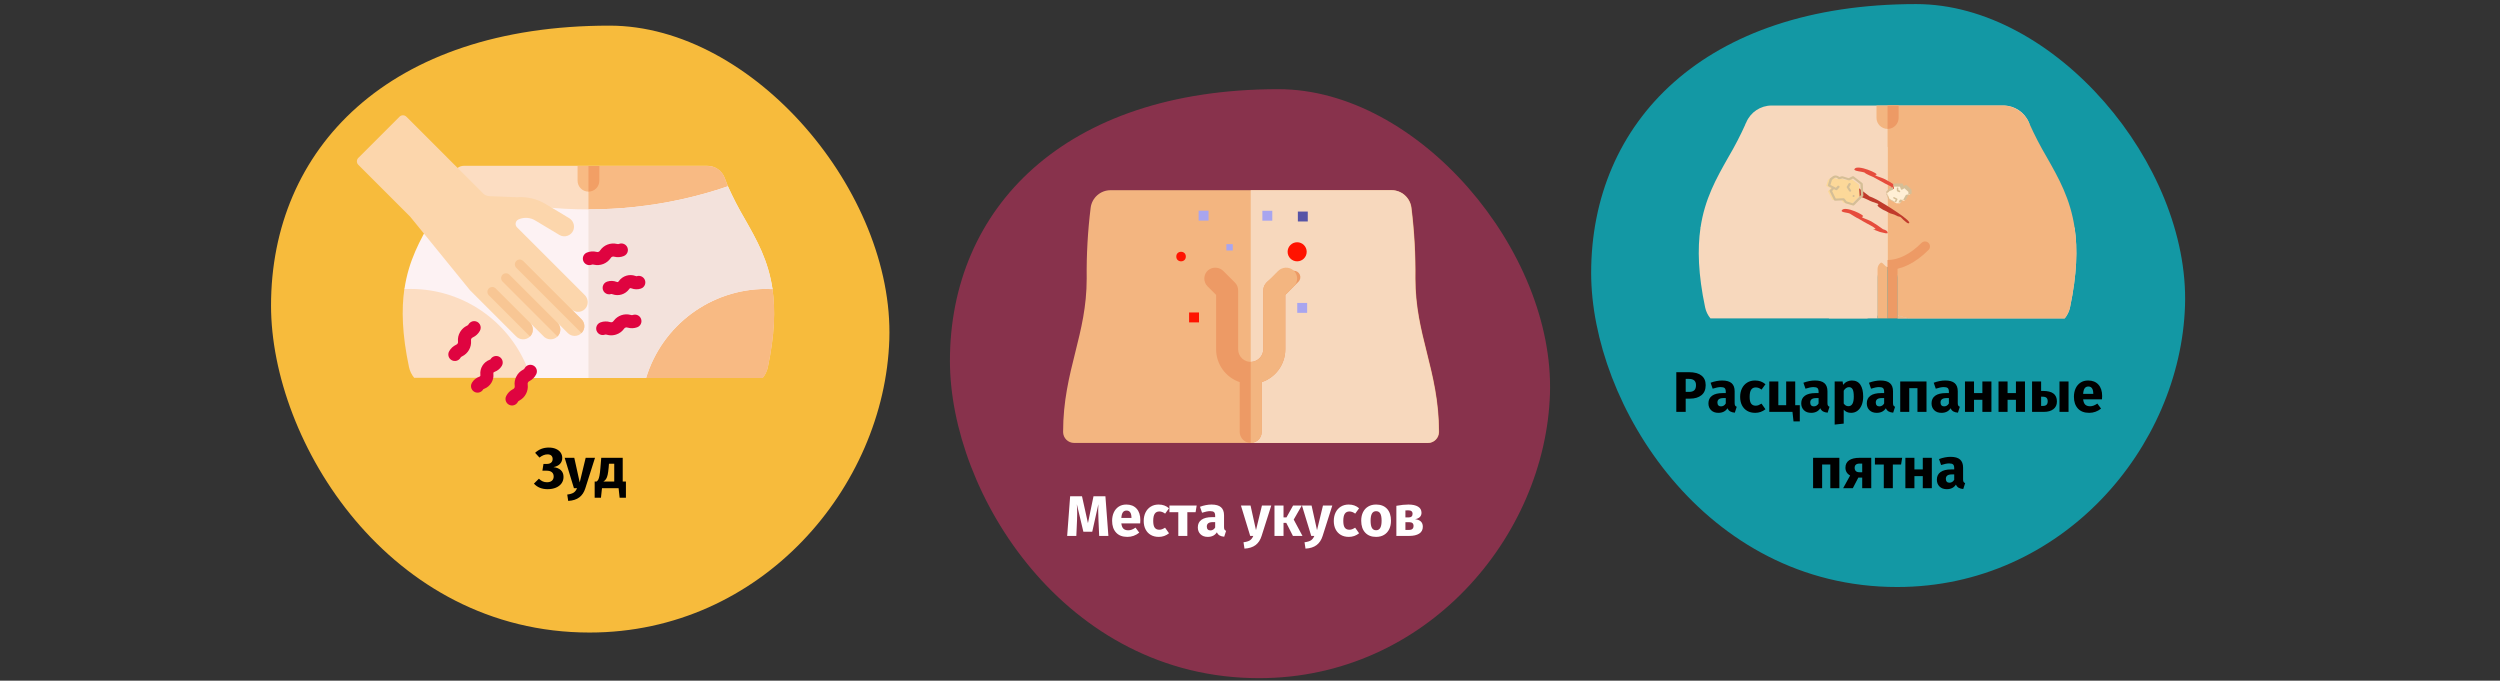 <?xml version="1.0" encoding="UTF-8"?>
<svg xmlns="http://www.w3.org/2000/svg" xmlns:xlink="http://www.w3.org/1999/xlink" width="786px" height="214px" viewBox="0 0 786 214" version="1.1">
  <rect x="0" y="0" width="786" height="214" fill="#333333" stroke="none"/>
  <title>filzlausbefall-symptome-ru</title>
  <g id="Page-1" stroke="none" stroke-width="1" fill="none" fill-rule="evenodd">
    <g id="vorlage" transform="translate(-123, -24846)">
      <g id="filzlausbefall-symptome-ru" transform="translate(123, 24846.686)">
        <rect id="Rectangle" x="0" y="0" width="786" height="212.526"></rect>
        <path d="M395.844,212.526 C448.354,212.526 485.835,168.111 487.306,123.167 C488.776,78.224 445.915,27.351 401.904,27.351 C334.418,27.351 298.658,65.013 298.658,112.764 C298.658,154.299 334.698,212.526 395.844,212.526 Z" id="Oval-Copy-4" fill="#88324C" fill-rule="nonzero"></path>
        <g id="Места-укусов" transform="translate(335.518, 155.332)" fill="#FFFFFF" fill-rule="nonzero">
          <path d="M12.96,12.474 L10.062,12.474 L9.846,7.596 C9.786,6.432 9.756,5.394 9.756,4.482 C9.756,3.786 9.774,3.126 9.81,2.502 L7.884,11.16 L5.094,11.16 L3.042,2.502 C3.114,3.546 3.15,4.53 3.15,5.454 C3.15,6.15 3.132,6.876 3.096,7.632 L2.88,12.474 L0,12.474 L0.936,0 L4.662,0 L6.534,8.46 L8.28,0 L12.024,0 L12.96,12.474 Z" id="Path"></path>
          <path d="M23.004,7.506 C23.004,7.902 22.986,8.244 22.95,8.532 L17.028,8.532 C17.124,9.336 17.352,9.9 17.712,10.224 C18.072,10.548 18.57,10.71 19.206,10.71 C19.59,10.71 19.962,10.641 20.322,10.503 C20.682,10.365 21.072,10.152 21.492,9.864 L22.662,11.448 C21.546,12.336 20.304,12.78 18.936,12.78 C17.388,12.78 16.2,12.324 15.372,11.412 C14.544,10.5 14.13,9.276 14.13,7.74 C14.13,6.768 14.304,5.895 14.652,5.121 C15,4.347 15.51,3.735 16.182,3.285 C16.854,2.835 17.658,2.61 18.594,2.61 C19.974,2.61 21.054,3.042 21.834,3.906 C22.614,4.77 23.004,5.97 23.004,7.506 Z M20.214,6.696 C20.19,5.232 19.674,4.5 18.666,4.5 C18.174,4.5 17.793,4.68 17.523,5.04 C17.253,5.4 17.088,5.994 17.028,6.822 L20.214,6.822 L20.214,6.696 Z" id="Shape"></path>
          <path d="M28.746,2.61 C29.406,2.61 30,2.706 30.528,2.898 C31.056,3.09 31.554,3.384 32.022,3.78 L30.798,5.472 C30.198,5.016 29.592,4.788 28.98,4.788 C28.344,4.788 27.864,5.022 27.54,5.49 C27.216,5.958 27.054,6.714 27.054,7.758 C27.054,8.766 27.216,9.48 27.54,9.9 C27.864,10.32 28.332,10.53 28.944,10.53 C29.268,10.53 29.562,10.479 29.826,10.377 C30.09,10.275 30.408,10.11 30.78,9.882 L32.022,11.646 C31.074,12.402 30,12.78 28.8,12.78 C27.828,12.78 26.988,12.573 26.28,12.159 C25.572,11.745 25.026,11.163 24.642,10.413 C24.258,9.663 24.066,8.784 24.066,7.776 C24.066,6.768 24.258,5.874 24.642,5.094 C25.026,4.314 25.572,3.705 26.28,3.267 C26.988,2.829 27.81,2.61 28.746,2.61 Z" id="Path"></path>
          <polygon id="Path" points="40.716 2.916 40.374 5.022 37.782 5.022 37.782 12.474 34.938 12.474 34.938 5.022 32.148 5.022 32.148 2.916"></polygon>
          <path d="M49.32,9.702 C49.32,10.062 49.371,10.326 49.473,10.494 C49.575,10.662 49.74,10.788 49.968,10.872 L49.374,12.726 C48.786,12.678 48.306,12.549 47.934,12.339 C47.562,12.129 47.274,11.796 47.07,11.34 C46.446,12.3 45.486,12.78 44.19,12.78 C43.242,12.78 42.486,12.504 41.922,11.952 C41.358,11.4 41.076,10.68 41.076,9.792 C41.076,8.748 41.46,7.95 42.228,7.398 C42.996,6.846 44.106,6.57 45.558,6.57 L46.53,6.57 L46.53,6.156 C46.53,5.592 46.41,5.205 46.17,4.995 C45.93,4.785 45.51,4.68 44.91,4.68 C44.598,4.68 44.22,4.725 43.776,4.815 C43.332,4.905 42.876,5.028 42.408,5.184 L41.76,3.312 C42.36,3.084 42.975,2.91 43.605,2.79 C44.235,2.67 44.82,2.61 45.36,2.61 C46.728,2.61 47.73,2.892 48.366,3.456 C49.002,4.02 49.32,4.866 49.32,5.994 L49.32,9.702 Z M45.018,10.746 C45.666,10.746 46.17,10.44 46.53,9.828 L46.53,8.136 L45.828,8.136 C45.18,8.136 44.697,8.25 44.379,8.478 C44.061,8.706 43.902,9.06 43.902,9.54 C43.902,9.924 44.001,10.221 44.199,10.431 C44.397,10.641 44.67,10.746 45.018,10.746 Z" id="Shape"></path>
          <path d="M61.128,12.492 C60.744,13.728 60.117,14.679 59.247,15.345 C58.377,16.011 57.21,16.386 55.746,16.47 L55.44,14.472 C56.352,14.352 57.027,14.148 57.465,13.86 C57.903,13.572 58.254,13.11 58.518,12.474 L57.546,12.474 L54.63,2.916 L57.654,2.916 L59.364,10.656 L61.236,2.916 L64.17,2.916 L61.128,12.492 Z" id="Path"></path>
          <polygon id="Path" points="73.764 2.916 71.226 7.344 73.98 12.474 70.974 12.474 68.886 8.37 68.022 8.37 68.022 12.474 65.178 12.474 65.178 2.916 68.022 2.916 68.022 6.642 68.958 6.642 71.028 2.916"></polygon>
          <path d="M80.316,12.492 C79.932,13.728 79.305,14.679 78.435,15.345 C77.565,16.011 76.398,16.386 74.934,16.47 L74.628,14.472 C75.54,14.352 76.215,14.148 76.653,13.86 C77.091,13.572 77.442,13.11 77.706,12.474 L76.734,12.474 L73.818,2.916 L76.842,2.916 L78.552,10.656 L80.424,2.916 L83.358,2.916 L80.316,12.492 Z" id="Path"></path>
          <path d="M88.506,2.61 C89.166,2.61 89.76,2.706 90.288,2.898 C90.816,3.09 91.314,3.384 91.782,3.78 L90.558,5.472 C89.958,5.016 89.352,4.788 88.74,4.788 C88.104,4.788 87.624,5.022 87.3,5.49 C86.976,5.958 86.814,6.714 86.814,7.758 C86.814,8.766 86.976,9.48 87.3,9.9 C87.624,10.32 88.092,10.53 88.704,10.53 C89.028,10.53 89.322,10.479 89.586,10.377 C89.85,10.275 90.168,10.11 90.54,9.882 L91.782,11.646 C90.834,12.402 89.76,12.78 88.56,12.78 C87.588,12.78 86.748,12.573 86.04,12.159 C85.332,11.745 84.786,11.163 84.402,10.413 C84.018,9.663 83.826,8.784 83.826,7.776 C83.826,6.768 84.018,5.874 84.402,5.094 C84.786,4.314 85.332,3.705 86.04,3.267 C86.748,2.829 87.57,2.61 88.506,2.61 Z" id="Path"></path>
          <path d="M97.128,2.61 C98.592,2.61 99.738,3.057 100.566,3.951 C101.394,4.845 101.808,6.096 101.808,7.704 C101.808,8.724 101.619,9.615 101.241,10.377 C100.863,11.139 100.323,11.73 99.621,12.15 C98.919,12.57 98.088,12.78 97.128,12.78 C95.676,12.78 94.533,12.333 93.699,11.439 C92.865,10.545 92.448,9.294 92.448,7.686 C92.448,6.666 92.637,5.775 93.015,5.013 C93.393,4.251 93.933,3.66 94.635,3.24 C95.337,2.82 96.168,2.61 97.128,2.61 Z M97.128,4.698 C96.552,4.698 96.12,4.941 95.832,5.427 C95.544,5.913 95.4,6.666 95.4,7.686 C95.4,8.73 95.541,9.492 95.823,9.972 C96.105,10.452 96.54,10.692 97.128,10.692 C97.704,10.692 98.136,10.449 98.424,9.963 C98.712,9.477 98.856,8.724 98.856,7.704 C98.856,6.66 98.715,5.898 98.433,5.418 C98.151,4.938 97.716,4.698 97.128,4.698 Z" id="Shape"></path>
          <path d="M109.386,7.218 C111.006,7.41 111.816,8.196 111.816,9.576 C111.816,10.548 111.435,11.274 110.673,11.754 C109.911,12.234 108.87,12.474 107.55,12.474 L103.5,12.474 L103.5,3.006 C104.928,2.742 106.188,2.61 107.28,2.61 C108.576,2.61 109.587,2.829 110.313,3.267 C111.039,3.705 111.402,4.35 111.402,5.202 C111.402,5.742 111.231,6.183 110.889,6.525 C110.547,6.867 110.046,7.098 109.386,7.218 Z M107.226,4.428 C106.854,4.428 106.56,4.44 106.344,4.464 L106.344,6.66 L107.352,6.66 C107.748,6.66 108.054,6.567 108.27,6.381 C108.486,6.195 108.594,5.91 108.594,5.526 C108.594,4.794 108.138,4.428 107.226,4.428 Z M107.46,10.602 C108.42,10.602 108.9,10.176 108.9,9.324 C108.9,8.928 108.786,8.634 108.558,8.442 C108.33,8.25 107.97,8.154 107.478,8.154 L106.344,8.154 L106.344,10.602 L107.46,10.602 Z" id="Shape"></path>
        </g>
        <path d="M596.447,183.869 C648.418,183.869 685.514,139.911 686.969,95.429 C688.425,50.947 646.004,0.597 602.445,0.597 C535.652,0.597 500.259,37.871 500.259,85.132 C500.259,126.24 535.929,183.869 596.447,183.869 Z" id="Oval-Copy-4-2" fill="#1398A4" fill-rule="nonzero"></path>
        <g id="Расцарапанные-пятна" transform="translate(527.032, 116.332)" fill="#000000" fill-rule="nonzero">
          <path d="M4.032,0 C5.676,0 6.954,0.342 7.866,1.026 C8.778,1.71 9.234,2.724 9.234,4.068 C9.234,5.472 8.787,6.531 7.893,7.245 C6.999,7.959 5.802,8.316 4.302,8.316 L2.952,8.316 L2.952,12.474 L0,12.474 L0,0 L4.032,0 Z M4.05,6.192 C4.746,6.192 5.277,6.027 5.643,5.697 C6.009,5.367 6.192,4.824 6.192,4.068 C6.192,2.76 5.46,2.106 3.996,2.106 L2.952,2.106 L2.952,6.192 L4.05,6.192 Z" id="Shape"></path>
          <path d="M18.342,9.702 C18.342,10.062 18.393,10.326 18.495,10.494 C18.597,10.662 18.762,10.788 18.99,10.872 L18.396,12.726 C17.808,12.678 17.328,12.549 16.956,12.339 C16.584,12.129 16.296,11.796 16.092,11.34 C15.468,12.3 14.508,12.78 13.212,12.78 C12.264,12.78 11.508,12.504 10.944,11.952 C10.38,11.4 10.098,10.68 10.098,9.792 C10.098,8.748 10.482,7.95 11.25,7.398 C12.018,6.846 13.128,6.57 14.58,6.57 L15.552,6.57 L15.552,6.156 C15.552,5.592 15.432,5.205 15.192,4.995 C14.952,4.785 14.532,4.68 13.932,4.68 C13.62,4.68 13.242,4.725 12.798,4.815 C12.354,4.905 11.898,5.028 11.43,5.184 L10.782,3.312 C11.382,3.084 11.997,2.91 12.627,2.79 C13.257,2.67 13.842,2.61 14.382,2.61 C15.75,2.61 16.752,2.892 17.388,3.456 C18.024,4.02 18.342,4.866 18.342,5.994 L18.342,9.702 Z M14.04,10.746 C14.688,10.746 15.192,10.44 15.552,9.828 L15.552,8.136 L14.85,8.136 C14.202,8.136 13.719,8.25 13.401,8.478 C13.083,8.706 12.924,9.06 12.924,9.54 C12.924,9.924 13.023,10.221 13.221,10.431 C13.419,10.641 13.692,10.746 14.04,10.746 Z" id="Shape"></path>
          <path d="M24.75,2.61 C25.41,2.61 26.004,2.706 26.532,2.898 C27.06,3.09 27.558,3.384 28.026,3.78 L26.802,5.472 C26.202,5.016 25.596,4.788 24.984,4.788 C24.348,4.788 23.868,5.022 23.544,5.49 C23.22,5.958 23.058,6.714 23.058,7.758 C23.058,8.766 23.22,9.48 23.544,9.9 C23.868,10.32 24.336,10.53 24.948,10.53 C25.272,10.53 25.566,10.479 25.83,10.377 C26.094,10.275 26.412,10.11 26.784,9.882 L28.026,11.646 C27.078,12.402 26.004,12.78 24.804,12.78 C23.832,12.78 22.992,12.573 22.284,12.159 C21.576,11.745 21.03,11.163 20.646,10.413 C20.262,9.663 20.07,8.784 20.07,7.776 C20.07,6.768 20.262,5.874 20.646,5.094 C21.03,4.314 21.576,3.705 22.284,3.267 C22.992,2.829 23.814,2.61 24.75,2.61 Z" id="Path"></path>
          <polygon id="Path" points="37.386 10.386 38.826 10.386 38.826 15.462 36.846 15.462 36.522 12.474 29.232 12.474 29.232 2.916 32.076 2.916 32.076 10.368 34.542 10.368 34.542 2.916 37.386 2.916"></polygon>
          <path d="M47.52,9.702 C47.52,10.062 47.571,10.326 47.673,10.494 C47.775,10.662 47.94,10.788 48.168,10.872 L47.574,12.726 C46.986,12.678 46.506,12.549 46.134,12.339 C45.762,12.129 45.474,11.796 45.27,11.34 C44.646,12.3 43.686,12.78 42.39,12.78 C41.442,12.78 40.686,12.504 40.122,11.952 C39.558,11.4 39.276,10.68 39.276,9.792 C39.276,8.748 39.66,7.95 40.428,7.398 C41.196,6.846 42.306,6.57 43.758,6.57 L44.73,6.57 L44.73,6.156 C44.73,5.592 44.61,5.205 44.37,4.995 C44.13,4.785 43.71,4.68 43.11,4.68 C42.798,4.68 42.42,4.725 41.976,4.815 C41.532,4.905 41.076,5.028 40.608,5.184 L39.96,3.312 C40.56,3.084 41.175,2.91 41.805,2.79 C42.435,2.67 43.02,2.61 43.56,2.61 C44.928,2.61 45.93,2.892 46.566,3.456 C47.202,4.02 47.52,4.866 47.52,5.994 L47.52,9.702 Z M43.218,10.746 C43.866,10.746 44.37,10.44 44.73,9.828 L44.73,8.136 L44.028,8.136 C43.38,8.136 42.897,8.25 42.579,8.478 C42.261,8.706 42.102,9.06 42.102,9.54 C42.102,9.924 42.201,10.221 42.399,10.431 C42.597,10.641 42.87,10.746 43.218,10.746 Z" id="Shape"></path>
          <path d="M55.188,2.61 C56.388,2.61 57.282,3.054 57.87,3.942 C58.458,4.83 58.752,6.072 58.752,7.668 C58.752,8.652 58.599,9.531 58.293,10.305 C57.987,11.079 57.546,11.685 56.97,12.123 C56.394,12.561 55.722,12.78 54.954,12.78 C53.994,12.78 53.22,12.45 52.632,11.79 L52.632,16.164 L49.788,16.47 L49.788,2.916 L52.29,2.916 L52.434,3.978 C52.806,3.51 53.232,3.165 53.712,2.943 C54.192,2.721 54.684,2.61 55.188,2.61 Z M54.09,10.692 C55.23,10.692 55.8,9.696 55.8,7.704 C55.8,6.576 55.674,5.793 55.422,5.355 C55.17,4.917 54.792,4.698 54.288,4.698 C53.964,4.698 53.661,4.794 53.379,4.986 C53.097,5.178 52.848,5.454 52.632,5.814 L52.632,9.846 C53.016,10.41 53.502,10.692 54.09,10.692 Z" id="Shape"></path>
          <path d="M68.13,9.702 C68.13,10.062 68.181,10.326 68.283,10.494 C68.385,10.662 68.55,10.788 68.778,10.872 L68.184,12.726 C67.596,12.678 67.116,12.549 66.744,12.339 C66.372,12.129 66.084,11.796 65.88,11.34 C65.256,12.3 64.296,12.78 63,12.78 C62.052,12.78 61.296,12.504 60.732,11.952 C60.168,11.4 59.886,10.68 59.886,9.792 C59.886,8.748 60.27,7.95 61.038,7.398 C61.806,6.846 62.916,6.57 64.368,6.57 L65.34,6.57 L65.34,6.156 C65.34,5.592 65.22,5.205 64.98,4.995 C64.74,4.785 64.32,4.68 63.72,4.68 C63.408,4.68 63.03,4.725 62.586,4.815 C62.142,4.905 61.686,5.028 61.218,5.184 L60.57,3.312 C61.17,3.084 61.785,2.91 62.415,2.79 C63.045,2.67 63.63,2.61 64.17,2.61 C65.538,2.61 66.54,2.892 67.176,3.456 C67.812,4.02 68.13,4.866 68.13,5.994 L68.13,9.702 Z M63.828,10.746 C64.476,10.746 64.98,10.44 65.34,9.828 L65.34,8.136 L64.638,8.136 C63.99,8.136 63.507,8.25 63.189,8.478 C62.871,8.706 62.712,9.06 62.712,9.54 C62.712,9.924 62.811,10.221 63.009,10.431 C63.207,10.641 63.48,10.746 63.828,10.746 Z" id="Shape"></path>
          <polygon id="Path" points="75.816 12.474 75.816 5.022 73.242 5.022 73.242 12.474 70.398 12.474 70.398 2.916 78.66 2.916 78.66 12.474"></polygon>
          <path d="M88.488,9.702 C88.488,10.062 88.539,10.326 88.641,10.494 C88.743,10.662 88.908,10.788 89.136,10.872 L88.542,12.726 C87.954,12.678 87.474,12.549 87.102,12.339 C86.73,12.129 86.442,11.796 86.238,11.34 C85.614,12.3 84.654,12.78 83.358,12.78 C82.41,12.78 81.654,12.504 81.09,11.952 C80.526,11.4 80.244,10.68 80.244,9.792 C80.244,8.748 80.628,7.95 81.396,7.398 C82.164,6.846 83.274,6.57 84.726,6.57 L85.698,6.57 L85.698,6.156 C85.698,5.592 85.578,5.205 85.338,4.995 C85.098,4.785 84.678,4.68 84.078,4.68 C83.766,4.68 83.388,4.725 82.944,4.815 C82.5,4.905 82.044,5.028 81.576,5.184 L80.928,3.312 C81.528,3.084 82.143,2.91 82.773,2.79 C83.403,2.67 83.988,2.61 84.528,2.61 C85.896,2.61 86.898,2.892 87.534,3.456 C88.17,4.02 88.488,4.866 88.488,5.994 L88.488,9.702 Z M84.186,10.746 C84.834,10.746 85.338,10.44 85.698,9.828 L85.698,8.136 L84.996,8.136 C84.348,8.136 83.865,8.25 83.547,8.478 C83.229,8.706 83.07,9.06 83.07,9.54 C83.07,9.924 83.169,10.221 83.367,10.431 C83.565,10.641 83.838,10.746 84.186,10.746 Z" id="Shape"></path>
          <polygon id="Path" points="96.228 12.474 96.228 8.676 93.6 8.676 93.6 12.474 90.756 12.474 90.756 2.916 93.6 2.916 93.6 6.57 96.228 6.57 96.228 2.916 99.072 2.916 99.072 12.474"></polygon>
          <polygon id="Path" points="106.776 12.474 106.776 8.676 104.148 8.676 104.148 12.474 101.304 12.474 101.304 2.916 104.148 2.916 104.148 6.57 106.776 6.57 106.776 2.916 109.62 2.916 109.62 12.474"></polygon>
          <path d="M115.2,5.886 C116.748,5.886 117.879,6.165 118.593,6.723 C119.307,7.281 119.664,8.106 119.664,9.198 C119.664,10.254 119.292,11.064 118.548,11.628 C117.804,12.192 116.826,12.474 115.614,12.474 L111.852,12.474 L111.852,2.916 L114.696,2.916 L114.696,5.886 L115.2,5.886 Z M120.474,2.916 L123.318,2.916 L123.318,12.474 L120.474,12.474 L120.474,2.916 Z M115.308,10.602 C116.28,10.602 116.766,10.116 116.766,9.144 C116.766,8.652 116.643,8.289 116.397,8.055 C116.151,7.821 115.734,7.704 115.146,7.704 L114.696,7.704 L114.696,10.602 L115.308,10.602 Z" id="Shape"></path>
          <path d="M133.884,7.506 C133.884,7.902 133.866,8.244 133.83,8.532 L127.908,8.532 C128.004,9.336 128.232,9.9 128.592,10.224 C128.952,10.548 129.45,10.71 130.086,10.71 C130.47,10.71 130.842,10.641 131.202,10.503 C131.562,10.365 131.952,10.152 132.372,9.864 L133.542,11.448 C132.426,12.336 131.184,12.78 129.816,12.78 C128.268,12.78 127.08,12.324 126.252,11.412 C125.424,10.5 125.01,9.276 125.01,7.74 C125.01,6.768 125.184,5.895 125.532,5.121 C125.88,4.347 126.39,3.735 127.062,3.285 C127.734,2.835 128.538,2.61 129.474,2.61 C130.854,2.61 131.934,3.042 132.714,3.906 C133.494,4.77 133.884,5.97 133.884,7.506 Z M131.094,6.696 C131.07,5.232 130.554,4.5 129.546,4.5 C129.054,4.5 128.673,4.68 128.403,5.04 C128.133,5.4 127.968,5.994 127.908,6.822 L131.094,6.822 L131.094,6.696 Z" id="Shape"></path>
          <polygon id="Path" points="48.42 36.474 48.42 29.022 45.846 29.022 45.846 36.474 43.002 36.474 43.002 26.916 51.264 26.916 51.264 36.474"></polygon>
          <path d="M61.29,26.916 L61.29,36.474 L58.446,36.474 L58.446,33.144 L57.222,33.144 L55.494,36.474 L52.452,36.474 L54.648,32.478 C54.18,32.226 53.817,31.893 53.559,31.479 C53.301,31.065 53.172,30.582 53.172,30.03 C53.172,29.01 53.553,28.236 54.315,27.708 C55.077,27.18 56.184,26.916 57.636,26.916 L61.29,26.916 Z M58.446,31.452 L58.446,28.734 L57.618,28.734 C57.102,28.734 56.715,28.848 56.457,29.076 C56.199,29.304 56.07,29.628 56.07,30.048 C56.07,30.492 56.193,30.837 56.439,31.083 C56.685,31.329 57.06,31.452 57.564,31.452 L58.446,31.452 Z" id="Shape"></path>
          <polygon id="Path" points="71.01 26.916 70.668 29.022 68.076 29.022 68.076 36.474 65.232 36.474 65.232 29.022 62.442 29.022 62.442 26.916"></polygon>
          <polygon id="Path" points="77.49 36.474 77.49 32.676 74.862 32.676 74.862 36.474 72.018 36.474 72.018 26.916 74.862 26.916 74.862 30.57 77.49 30.57 77.49 26.916 80.334 26.916 80.334 36.474"></polygon>
          <path d="M90.162,33.702 C90.162,34.062 90.213,34.326 90.315,34.494 C90.417,34.662 90.582,34.788 90.81,34.872 L90.216,36.726 C89.628,36.678 89.148,36.549 88.776,36.339 C88.404,36.129 88.116,35.796 87.912,35.34 C87.288,36.3 86.328,36.78 85.032,36.78 C84.084,36.78 83.328,36.504 82.764,35.952 C82.2,35.4 81.918,34.68 81.918,33.792 C81.918,32.748 82.302,31.95 83.07,31.398 C83.838,30.846 84.948,30.57 86.4,30.57 L87.372,30.57 L87.372,30.156 C87.372,29.592 87.252,29.205 87.012,28.995 C86.772,28.785 86.352,28.68 85.752,28.68 C85.44,28.68 85.062,28.725 84.618,28.815 C84.174,28.905 83.718,29.028 83.25,29.184 L82.602,27.312 C83.202,27.084 83.817,26.91 84.447,26.79 C85.077,26.67 85.662,26.61 86.202,26.61 C87.57,26.61 88.572,26.892 89.208,27.456 C89.844,28.02 90.162,28.866 90.162,29.994 L90.162,33.702 Z M85.86,34.746 C86.508,34.746 87.012,34.44 87.372,33.828 L87.372,32.136 L86.67,32.136 C86.022,32.136 85.539,32.25 85.221,32.478 C84.903,32.706 84.744,33.06 84.744,33.54 C84.744,33.924 84.843,34.221 85.041,34.431 C85.239,34.641 85.512,34.746 85.86,34.746 Z" id="Shape"></path>
        </g>
        <g id="Group-6" transform="translate(334.239, 59.114)" fill-rule="nonzero">
          <path d="M118.21,76.026 C118.197,77.928 116.649,79.462 114.747,79.457 L3.463,79.457 C1.561,79.462 0.013,77.928 2.90318764e-15,76.026 C-0.004,66.312 1.937,58.548 3.814,51.043 C5.668,43.625 7.418,36.617 7.418,27.77 C7.332,20.313 7.75,12.859 8.67,5.459 C9.101,2.326 11.782,-0.006 14.944,8.18677672e-16 L103.266,8.18677672e-16 C106.428,-0.006 109.108,2.326 109.54,5.459 C110.46,12.859 110.878,20.314 110.791,27.77 C110.791,36.618 112.541,43.625 114.398,51.043 C116.273,58.548 118.214,66.312 118.21,76.026 Z" id="Path" fill="#F3B580"></path>
          <path d="M118.092,76.026 C118.079,77.928 116.531,79.462 114.629,79.457 L58.987,79.457 L58.987,0 L103.217,0 C106.341,-0.005 108.988,2.298 109.415,5.393 C110.341,12.815 110.762,20.291 110.675,27.77 C110.675,36.618 112.425,43.625 114.279,51.043 C116.155,58.548 118.096,66.312 118.092,76.026 Z" id="Path" fill="#F7D8BD"></path>
          <path d="M72.564,25.322 C69.464,25.49 66.515,26.712 64.204,28.785 L63.957,29.031 C63.308,29.681 62.943,30.562 62.943,31.481 L62.943,49.851 C62.978,51.929 61.444,53.701 59.383,53.964 C58.271,54.074 57.164,53.709 56.335,52.96 C55.506,52.21 55.033,51.145 55.032,50.027 L55.032,31.48 C55.032,30.562 54.667,29.681 54.018,29.032 L50.446,25.461 C49.137,24.097 46.995,23.981 45.546,25.194 C44.838,25.829 44.423,26.727 44.397,27.678 C44.372,28.628 44.738,29.548 45.41,30.22 L48.105,32.915 L48.105,50.028 C48.112,54.701 51.096,58.849 55.524,60.342 L55.524,75.903 C55.501,77.565 56.644,79.017 58.265,79.384 C59.288,79.6 60.353,79.344 61.166,78.686 C61.978,78.028 62.45,77.039 62.451,75.994 L62.451,60.341 C66.879,58.849 69.863,54.7 69.869,50.028 L69.869,32.915 L73.999,28.785 C74.58,28.205 74.753,27.332 74.439,26.574 C74.125,25.816 73.385,25.322 72.565,25.322 L72.564,25.322 Z" id="Path" fill="#ED9A65"></path>
          <path d="M72.429,25.194 C70.98,23.98 68.838,24.097 67.529,25.46 L63.957,29.032 C63.308,29.681 62.943,30.562 62.943,31.48 L62.943,50.027 C62.94,52.211 61.171,53.981 58.987,53.983 L58.987,79.457 C60.9,79.457 62.45,77.906 62.45,75.994 L62.45,60.341 C66.879,58.849 69.863,54.7 69.869,50.028 L69.869,32.915 L72.564,30.22 C73.237,29.548 73.603,28.628 73.577,27.678 C73.552,26.727 73.137,25.829 72.429,25.194 L72.429,25.194 Z" id="Path" fill="#F3B580"></path>
          <circle id="Oval" fill="#FF1300" cx="73.586" cy="19.363" r="3"></circle>
          <circle id="Oval-Copy" fill="#FF1300" cx="37.086" cy="20.863" r="1.5"></circle>
          <polygon id="Path" fill="#A8A5EF" points="51.339 16.96 53.339 16.96 53.339 18.96 51.339 18.96"></polygon>
          <polygon id="Path" fill="#A8A5EF" points="73.612 35.441 76.729 35.441 76.729 38.558 73.612 38.558"></polygon>
          <polygon id="Path-Copy-2" fill="#FF1300" points="39.612 38.441 42.729 38.441 42.729 41.558 39.612 41.558"></polygon>
          <polygon id="Path-Copy" fill="#A8A5EF" points="42.612 6.441 45.729 6.441 45.729 9.558 42.612 9.558"></polygon>
          <polygon id="Path" fill="#A8A5EF" points="62.651 6.467 65.768 6.467 65.768 9.584 62.651 9.584"></polygon>
          <polygon id="Path" fill="#5754A6" points="73.807 6.714 76.924 6.714 76.924 9.831 73.807 9.831"></polygon>
        </g>
        <g id="Group-5" transform="translate(534.089, 32.488)" fill-rule="nonzero">
          <g id="waist">
            <path d="M116.723,63.473 C116.45,64.742 115.876,65.927 115.048,66.927 L65.854,66.927 L62.504,66.043 L62.504,54.048 C62.515,53.174 62.172,52.333 61.554,51.716 C60.935,51.098 60.093,50.756 59.219,50.768 C57.545,50.851 56.226,52.229 56.217,53.906 L56.217,66.043 L52.867,66.927 L3.673,66.927 C2.843,65.929 2.27,64.743 2.004,63.472 C-0.2,53.027 -0.415,45.072 0.533,38.512 L15.078,21.018 L14.781,5.654 C14.835,5.53 14.888,5.406 14.941,5.281 C16.297,2.085 19.431,0.006 22.903,0.001 L95.814,0.001 C99.294,0.007 102.432,2.094 103.784,5.3 C103.834,5.418 103.884,5.536 103.935,5.654 L103.958,21.751 L118.183,38.512 C119.143,45.072 118.916,53.028 116.723,63.473 Z" id="Path" fill="#F7D8BD"></path>
            <path d="M59.365,50.76 C59.789,50.764 60.207,50.855 60.593,51.029 C60.206,50.86 59.788,50.772 59.365,50.77 L59.365,50.76 Z" id="Path" fill="#F3B580"></path>
            <path d="M61.355,51.48 C61.122,51.297 60.866,51.146 60.593,51.029 C60.867,51.143 61.124,51.295 61.355,51.48 L61.355,51.48 Z" id="Path" fill="#F3B580"></path>
            <path d="M116.725,63.47 C116.45,64.741 115.874,65.928 115.045,66.93 L65.855,66.93 L62.505,66.04 L62.505,53.9 C62.504,53.07 62.173,52.275 61.585,51.69 C61.516,51.618 61.443,51.551 61.365,51.49 C61.225,51.372 61.074,51.268 60.915,51.18 C60.843,51.13 60.766,51.09 60.685,51.06 C60.605,51.018 60.521,50.985 60.435,50.96 C60.351,50.921 60.264,50.891 60.175,50.87 C60.085,50.85 60.005,50.83 59.915,50.81 C59.839,50.795 59.762,50.785 59.685,50.78 C59.575,50.77 59.475,50.76 59.365,50.76 L59.365,0 L95.485,0 C99.161,0.015 102.476,2.217 103.915,5.6 L103.935,5.65 C105.568,9.285 107.401,12.827 109.425,16.26 C113.195,22.9 116.835,29.33 118.185,38.51 C119.145,45.07 118.915,53.03 116.725,63.47 Z" id="Path" fill="#F3B580"></path>
            <path d="M59.365,13.03 L59.365,50.76 C57.635,50.774 56.234,52.17 56.215,53.9 L56.215,66.93 L40.945,66.93 C38.755,59.708 34.571,53.25 28.875,48.3 C21.574,41.961 12.233,38.468 2.565,38.46 C1.895,38.46 1.215,38.47 0.535,38.51 C1.875,29.33 5.535,22.9 9.295,16.26 C11.323,12.829 13.155,9.287 14.785,5.65 C19.729,7.348 24.767,8.757 29.875,9.87 C39.563,11.98 49.45,13.039 59.365,13.03 L59.365,13.03 Z" id="Path" fill="#F7D8BD"></path>
            <polygon id="Path" fill="#F7D8BD" points="65.855 66.93 62.504 66.93 62.504 66.04"></polygon>
            <path d="M62.841,0.001 L62.841,3.874 C62.84,5.794 61.284,7.351 59.364,7.352 L59.358,7.352 C57.438,7.351 55.881,5.794 55.88,3.874 L55.88,0.001 L62.841,0.001 Z" id="Path" fill="#F3B580"></path>
            <path d="M62.841,0.001 L62.841,3.874 C62.84,5.794 61.284,7.351 59.364,7.352 L59.358,7.352 L59.358,0.001 L62.841,0.001 Z" id="Path" fill="#ED9A65"></path>
            <polygon id="Path" fill="#F3B580" points="65.855 66.93 62.504 66.93 62.504 66.04"></polygon>
          </g>
          <path d="M62.501,51.295 L62.501,66.927 L59.361,66.927 L59.361,50.764 C61.087,50.764 62.501,49.569 62.501,51.295 Z" id="Path" fill="#ED9A65"></path>
          <path d="M59.361,50.764 L59.361,66.927 L56.215,66.927 L56.215,51.401 C56.215,50.658 56.556,49.958 57.14,49.499 C57.71,48.924 58.491,50.764 59.361,50.764 Z" id="Path" fill="#F3B580"></path>
          <path d="M59.362,48.584 C62.927,48.522 66.516,46.711 70.04,43.187 C70.652,42.584 71.636,42.588 72.243,43.195 C72.851,43.803 72.854,44.787 72.251,45.399 C68.111,49.539 63.78,51.659 59.362,51.713" id="Path" fill="#ED9A65"></path>
          <g id="Group-4" transform="translate(38.995, 19.512)">
            <g id="scratch" transform="translate(2.919, 0)">
              <path d="M16.907,20.67 L15.1,20.263 C13.313,19.631 12.572,19.298 13.118,19.374 C14.176,19.524 13.483,18.962 12.301,18.296 C11.817,18.024 10.096,17.161 8.218,16 C8.126,16.081 5.679,14.524 5.679,14.524 C5.107,14.115 2.718,14.145 3.04,13.492 C3.891,11.741 10.868,15.212 9.638,15.413 C8.56,15.588 11.119,16.245 12.301,16.907 C13.572,17.66 14.806,18.484 15.998,19.374 C17.063,19.658 17.548,20.081 17.451,20.645 C17.448,20.665 17.266,20.673 16.907,20.67 Z" id="Shape" fill="#E64C3C"></path>
              <path d="M23.967,17.535 C23.744,17.556 22.998,16.966 22.415,16.427 C21.941,15.895 21.446,15.479 21.436,15.5 C20.335,15.177 21.116,15.56 19.56,14.786 C19.56,14.801 18.204,14.349 18.208,14.364 C17.859,14.235 16.076,13.161 16.49,13.508 C15.819,13.16 13.749,12.009 14.433,11.69 C15.162,11.351 13.122,11.149 11.281,10.14 C9.439,9.132 -0.754,6.055 0.045,4.449 C0.719,3.105 5.76,5.068 8.496,6.53 L11.716,9.017 C12.569,9.373 13.52,9.772 14.195,10.14 C16.033,11.149 26.158,17.328 23.967,17.535 Z" id="Shape" fill="#C03A2B"></path>
              <path d="M18.501,6.255 C19.597,6.391 17.85,5.619 16.627,5 C16.009,4.689 14.649,3.868 12.998,3 C12.998,3 10.327,1.892 10.319,1.629 C9.606,1.205 6.653,1.174 7.04,0.46 C7.922,-1.177 15.144,2.068 13.871,2.256 C12.754,2.423 15.403,3.034 16.627,3.657 C17.85,4.279 23.49,7.556 22.963,8.538 C22.261,9.835 22.261,8.196 20.998,7.666 C20.398,7.415 18.275,6.227 18.501,6.255 Z" id="Shape" fill="#E64C3C"></path>
            </g>
            <g id="Group-3" transform="translate(0, 0.715)">
              <path d="M10.089,10.114 L7.683,10.114 L6.66,9.443 L4.116,10.324 L1.979,8.128 L2.542,6.966 L0.958,6.683 L0.958,4.71 L1.541,3.9 C1.892,3.414 2.671,3.287 3.216,3.628 L3.305,3.685 L4.23,3.115 L6.444,3.115 L7.5,2.128 L10.702,3.306 L11.958,6.675 L10.089,10.114 Z" id="Path" fill="#FCD899" transform="translate(6.458, 6.226) rotate(17) translate(-6.458, -6.226) "></path>
              <path d="M13.112,6.398 L11.869,2.943 C11.836,2.853 11.76,2.779 11.66,2.741 L8.491,1.533 C8.34,1.475 8.163,1.508 8.053,1.614 L7.122,2.517 L5.101,2.517 C5.02,2.517 4.94,2.539 4.875,2.581 L4.179,3.025 C3.863,2.866 3.487,2.81 3.124,2.871 C2.702,2.941 2.334,3.164 2.114,3.481 L1.536,4.312 C1.501,4.363 1.482,4.421 1.482,4.48 L1.482,6.502 C1.482,6.657 1.607,6.79 1.782,6.822 L2.91,7.031 L2.521,7.863 C2.469,7.973 2.491,8.099 2.578,8.191 L4.693,10.442 C4.766,10.521 4.876,10.564 4.988,10.564 C5.037,10.564 5.086,10.555 5.134,10.538 L7.446,9.709 L8.284,10.278 C8.351,10.323 8.433,10.348 8.519,10.348 L10.9,10.348 C11.049,10.348 11.185,10.273 11.246,10.156 L13.096,6.629 C13.134,6.556 13.14,6.474 13.112,6.398 Z M10.655,9.694 L8.65,9.694 L7.741,9.076 C7.633,9.003 7.488,8.986 7.361,9.031 L5.104,9.84 L3.309,7.929 L3.664,7.169 L4.319,7.287 C4.345,7.292 4.371,7.294 4.397,7.294 C4.551,7.294 4.694,7.212 4.751,7.084 L5.165,6.151 C5.24,5.982 5.142,5.793 4.946,5.729 C4.75,5.664 4.53,5.749 4.456,5.917 L4.158,6.589 L2.242,6.238 L2.242,4.571 L2.765,3.817 C2.877,3.657 3.056,3.549 3.269,3.513 C3.482,3.477 3.695,3.519 3.869,3.632 L3.957,3.689 C4.091,3.777 4.276,3.777 4.412,3.691 L5.226,3.171 L7.292,3.171 C7.4,3.171 7.504,3.131 7.576,3.061 L8.437,2.228 L11.195,3.279 L12.344,6.473 L10.655,9.694 Z" id="Shape" fill="#D5BE96" transform="translate(7.306, 6.034) rotate(17) translate(-7.306, -6.034) "></path>
              <path d="M8.283,5.476 L8.51,4.548 C8.552,4.378 8.426,4.21 8.229,4.174 C8.032,4.138 7.839,4.247 7.797,4.417 L7.528,5.512 C7.503,5.617 7.54,5.725 7.627,5.801 L8.624,6.663 C8.695,6.725 8.788,6.755 8.881,6.755 C8.975,6.755 9.068,6.725 9.139,6.663 C9.281,6.54 9.281,6.34 9.139,6.217 L8.283,5.476 Z" id="Path" fill="#D5BE96" transform="translate(8.383, 5.461) rotate(17) translate(-8.383, -5.461) "></path>
              <path d="M9.681,7.903 C9.595,7.903 9.512,7.937 9.452,7.997 C9.392,8.058 9.357,8.141 9.357,8.226 C9.357,8.311 9.392,8.395 9.452,8.455 C9.512,8.515 9.595,8.55 9.681,8.55 C9.766,8.55 9.849,8.515 9.909,8.455 C9.969,8.395 10.004,8.311 10.004,8.226 C10.004,8.141 9.969,8.058 9.909,7.997 C9.849,7.937 9.766,7.903 9.681,7.903 Z" id="Path" fill="#D5BE96" transform="translate(9.681, 8.226) rotate(17) translate(-9.681, -8.226) "></path>
            </g>
            <path d="M20.256,8.084 L21.303,7.039 L22.377,6.668 L22.37,5.608 L24.781,5.608 L25.144,6.605 L25.982,6.045 L27.374,7.435 L27.374,8.512 L26.563,8.695 L25.761,10.269 C25.698,10.393 25.555,10.454 25.422,10.415 L24.791,10.232 L24.311,11.216 L23.128,11.216 L21.02,10.017 L20.256,8.084 Z" id="Path" fill="#FFEFD5"></path>
            <path d="M25.54,10.201 C25.795,10.271 26.068,10.16 26.189,9.939 L26.981,8.482 L27.722,8.326 C27.836,8.302 27.916,8.208 27.916,8.099 L27.916,7.036 C27.916,6.974 27.89,6.915 27.843,6.872 L26.376,5.499 C26.292,5.421 26.16,5.409 26.062,5.47 L25.443,5.858 L25.168,5.153 C25.133,5.061 25.039,5 24.935,5 L22.392,5 C22.326,5 22.263,5.025 22.216,5.069 C22.169,5.113 22.143,5.172 22.144,5.234 L22.15,6.114 L21.187,6.425 C21.152,6.436 21.119,6.455 21.093,6.48 L19.989,7.512 C19.919,7.577 19.897,7.676 19.934,7.762 L20.738,9.67 C20.759,9.719 20.797,9.761 20.847,9.787 L23.069,10.97 C23.106,10.989 23.149,11 23.192,11 L24.439,11 C24.534,11 24.621,10.949 24.662,10.869 L25.076,10.075 L25.54,10.201 Z M24.204,10.171 L23.764,11 L23.004,11 L23.472,10.047 C23.525,9.938 23.478,9.809 23.364,9.752 L22.487,9.308 C22.366,9.247 22.214,9.287 22.147,9.398 C22.081,9.509 22.125,9.649 22.246,9.71 L22.921,10.051 L22.512,10.885 L20.633,9.903 L19.916,8.237 L20.869,7.363 L21.953,7.02 C22.054,6.988 22.122,6.9 22.121,6.801 L22.115,6 L24.243,6 L24.568,6.82 C24.595,6.886 24.653,6.938 24.726,6.959 C24.799,6.981 24.879,6.971 24.943,6.932 L25.659,6.491 L26.916,7.644 L26.916,8.414 L26.252,8.552 C26.179,8.567 26.118,8.611 26.084,8.672 L25.234,10.204 C25.222,10.226 25.194,10.237 25.168,10.23 L24.499,10.051 C24.382,10.02 24.257,10.071 24.204,10.171 Z" id="Shape" fill="#D5BE96"></path>
            <path d="M24.203,7.253 L23.758,7.056 L23.758,6.52 C23.758,6.374 23.65,6.255 23.517,6.255 C23.384,6.255 23.276,6.374 23.276,6.52 L23.276,7.236 C23.276,7.345 23.336,7.442 23.427,7.482 L24.024,7.746 C24.054,7.759 24.084,7.765 24.114,7.765 C24.209,7.765 24.3,7.702 24.337,7.598 C24.387,7.462 24.327,7.307 24.203,7.253 Z" id="Path" fill="#D5BE96"></path>
          </g>
        </g>
        <path d="M185.357,198.183 C239.465,198.183 278.087,152.417 279.602,106.105 C281.118,59.794 236.952,7.373 191.601,7.373 C122.061,7.373 85.213,46.181 85.213,95.385 C85.213,138.184 122.35,198.183 185.357,198.183 Z" id="Oval-Copy-4-3" fill="#F7BB3C" fill-rule="nonzero"></path>
        <g id="Зуд" transform="translate(167.864, 140.026)" fill="#000000" fill-rule="nonzero">
          <path d="M4.32,13.086 C2.496,13.086 1.056,12.504 0,11.34 L1.566,9.792 C1.962,10.176 2.361,10.458 2.763,10.638 C3.165,10.818 3.612,10.908 4.104,10.908 C4.764,10.908 5.28,10.749 5.652,10.431 C6.024,10.113 6.21,9.666 6.21,9.09 C6.21,8.514 6.021,8.067 5.643,7.749 C5.265,7.431 4.71,7.272 3.978,7.272 L2.664,7.272 L3.006,5.148 L4.032,5.148 C4.62,5.148 5.076,5.013 5.4,4.743 C5.724,4.473 5.886,4.092 5.886,3.6 C5.886,3.168 5.754,2.817 5.49,2.547 C5.226,2.277 4.818,2.142 4.266,2.142 C3.438,2.142 2.598,2.478 1.746,3.15 L0.378,1.656 C1.554,0.552 2.982,0 4.662,0 C5.526,0 6.279,0.141 6.921,0.423 C7.563,0.705 8.055,1.092 8.397,1.584 C8.739,2.076 8.91,2.64 8.91,3.276 C8.91,4.008 8.676,4.626 8.208,5.13 C7.74,5.634 7.05,5.976 6.138,6.156 C7.122,6.264 7.896,6.579 8.46,7.101 C9.024,7.623 9.306,8.334 9.306,9.234 C9.306,10.002 9.096,10.677 8.676,11.259 C8.256,11.841 7.668,12.291 6.912,12.609 C6.156,12.927 5.292,13.086 4.32,13.086 Z" id="Path"></path>
          <path d="M16.164,12.798 C15.78,14.034 15.153,14.985 14.283,15.651 C13.413,16.317 12.246,16.692 10.782,16.776 L10.476,14.778 C11.388,14.658 12.063,14.454 12.501,14.166 C12.939,13.878 13.29,13.416 13.554,12.78 L12.582,12.78 L9.666,3.222 L12.69,3.222 L14.4,10.962 L16.272,3.222 L19.206,3.222 L16.164,12.798 Z" id="Path"></path>
          <path d="M28.926,10.692 L28.926,15.768 L26.946,15.768 L26.622,12.78 L21.402,12.78 L21.078,15.768 L19.098,15.768 L19.098,10.692 L19.692,10.692 C19.908,10.536 20.085,10.335 20.223,10.089 C20.361,9.843 20.487,9.438 20.601,8.874 C20.715,8.31 20.814,7.506 20.898,6.462 L21.168,3.222 L27.918,3.222 L27.918,10.692 L28.926,10.692 Z M25.254,5.094 L23.598,5.094 L23.508,6.21 C23.424,7.17 23.319,7.941 23.193,8.523 C23.067,9.105 22.896,9.561 22.68,9.891 C22.464,10.221 22.176,10.488 21.816,10.692 L25.254,10.692 L25.254,5.094 Z" id="Shape"></path>
        </g>
        <g id="Group-18-2" transform="translate(126.607, 51.443)" fill-rule="nonzero">
          <g id="waist-2">
            <path d="M114.809,63.256 C114.545,64.506 113.983,65.673 113.169,66.657 L64.778,66.657 L58.39,64.977 L52.006,66.657 L3.615,66.657 C2.8,65.674 2.237,64.507 1.975,63.256 C-0.195,52.988 -0.411,45.156 0.527,38.708 L14.833,21.501 L14.545,6.388 C14.986,5.371 15.616,3.639 16.111,2.234 C16.583,0.895 17.848,-0.001 19.268,-2.66453526e-15 L95.707,-2.66453526e-15 C98.193,-0.001 100.414,1.552 101.266,3.887 C101.61,4.831 101.959,5.75 102.234,6.388 L102.264,22.228 L116.252,38.708 C117.191,45.157 116.973,52.987 114.809,63.256 Z" id="Path" fill="#FCDDC2"></path>
            <path d="M114.824,63.317 C114.561,64.566 113.998,65.734 113.184,66.718 L64.793,66.718 L58.405,65.038 L58.405,0.06 L95.983,0.06 C98.32,0.061 100.406,1.526 101.2,3.723 C101.57,4.744 101.954,5.76 102.25,6.449 L102.28,22.288 L116.268,38.768 C117.206,45.217 116.989,53.048 114.824,63.317 Z" id="Path" fill="#F8BA83"></path>
            <path d="M116.267,38.766 C115.602,38.732 114.937,38.716 114.272,38.716 C96.895,38.72 81.566,50.089 76.518,66.716 L40.293,66.716 C35.249,50.087 19.918,38.717 2.54,38.716 C1.875,38.716 1.21,38.732 0.545,38.766 C1.867,29.743 5.456,23.414 9.163,16.874 C11.154,13.501 12.956,10.02 14.56,6.447 C19.424,8.115 24.381,9.5 29.405,10.594 C38.932,12.67 48.655,13.712 58.406,13.702 C68.158,13.712 77.882,12.67 87.411,10.594 C92.434,9.5 97.389,8.115 102.252,6.447 C103.856,10.02 105.658,13.501 107.648,16.874 C111.36,23.414 114.945,29.743 116.267,38.766 Z" id="Path" fill="#FDF2F3"></path>
            <path d="M61.826,0.06 L61.826,4.697 C61.826,6.587 60.295,8.119 58.405,8.119 C56.516,8.119 54.984,6.587 54.984,4.697 L54.984,0.06 L61.826,0.06 Z" id="Path" fill="#F8BA83"></path>
            <path d="M61.826,0.06 L61.826,4.697 C61.827,5.605 61.467,6.476 60.825,7.118 C60.183,7.759 59.313,8.12 58.405,8.119 L58.405,0.06 L61.826,0.06 Z" id="Path" fill="#F29F65"></path>
            <path d="M116.267,38.766 C115.602,38.732 114.937,38.716 114.272,38.716 C96.895,38.72 81.566,50.089 76.518,66.716 L58.406,66.716 L58.406,13.702 C68.158,13.712 77.882,12.67 87.411,10.595 C92.434,9.5 97.389,8.115 102.252,6.447 C103.856,10.02 105.658,13.501 107.648,16.874 C111.36,23.414 114.945,29.743 116.267,38.766 Z" id="Path" fill="#F3E2DC"></path>
          </g>
        </g>
        <path d="M162.189,104.981 L147.753,90.545 L128.954,67.428 L112.651,51.124 C112.364,50.838 112.203,50.449 112.203,50.044 C112.203,49.639 112.364,49.251 112.651,48.964 L125.607,36.008 C126.204,35.412 127.171,35.412 127.767,36.008 L151.856,60.097 C152.405,60.651 153.149,60.969 153.929,60.982 C155.711,61.036 158.896,61.198 162.524,61.327 C165.682,61.089 168.835,61.837 171.55,63.466 L178.881,67.86 C180.213,68.621 180.802,70.231 180.274,71.672 C179.947,72.507 179.27,73.156 178.421,73.447 C177.573,73.738 176.639,73.642 175.868,73.183 L168.408,68.703 C166.795,67.67 164.769,67.52 163.02,68.303 C162.557,68.509 162.225,68.929 162.132,69.428 C162.039,69.926 162.198,70.438 162.556,70.797 L183.784,92.025 C184.902,93.082 185.098,94.791 184.247,96.074 C183.728,96.809 182.911,97.278 182.014,97.355 C181.117,97.432 180.231,97.11 179.594,96.474 L182.704,99.583 C183.331,100.144 183.699,100.938 183.724,101.779 C183.748,102.62 183.427,103.434 182.834,104.031 C181.639,105.219 179.709,105.219 178.515,104.031 L175.276,100.792 C176.463,101.987 176.463,103.916 175.276,105.111 C174.679,105.704 173.865,106.026 173.024,106.001 C172.183,105.977 171.389,105.608 170.827,104.981 L166.638,100.792 C167.826,101.987 167.826,103.917 166.638,105.111 C166.041,105.704 165.227,106.026 164.386,106.002 C163.545,105.977 162.751,105.608 162.19,104.981 L162.189,104.981 Z" id="Path" fill="#FCD6AC" fill-rule="nonzero"></path>
        <path d="M182.833,104.031 L162.318,83.516 C161.929,83.131 161.776,82.567 161.917,82.038 C162.058,81.509 162.471,81.096 163,80.955 C163.529,80.815 164.093,80.968 164.477,81.357 L182.703,99.583 C183.33,100.144 183.699,100.938 183.723,101.779 C183.748,102.62 183.426,103.434 182.833,104.031 L182.833,104.031 Z" id="Path" fill="#F8C694" fill-rule="nonzero"></path>
        <path d="M175.275,105.11 L157.999,87.835 C157.613,87.449 157.463,86.887 157.604,86.36 C157.745,85.833 158.157,85.421 158.684,85.28 C159.211,85.138 159.773,85.289 160.159,85.675 L175.276,100.791 C176.463,101.986 176.463,103.915 175.276,105.11 L175.275,105.11 Z" id="Path" fill="#F8C694" fill-rule="nonzero"></path>
        <path d="M166.637,105.111 L153.68,92.154 C153.294,91.768 153.143,91.206 153.285,90.679 C153.426,90.152 153.838,89.74 154.365,89.599 C154.892,89.458 155.454,89.608 155.84,89.994 L166.637,100.791 C167.825,101.986 167.825,103.916 166.637,105.111 L166.637,105.111 Z" id="Path" fill="#F8C694" fill-rule="nonzero"></path>
        <path d="M185.001,82.652 C184.079,82.516 183.364,81.776 183.26,80.849 C183.156,79.923 183.689,79.043 184.558,78.706 C185.499,78.329 186.534,78.257 187.518,78.499 C187.91,78.579 187.933,78.584 188.178,78.49 C188.422,78.395 188.437,78.375 188.674,78.052 C189.844,76.344 191.944,75.529 193.96,76.002 C194.353,76.082 194.376,76.086 194.621,75.991 C195.305,75.726 196.079,75.846 196.65,76.306 C197.222,76.766 197.505,77.495 197.393,78.22 C197.28,78.945 196.79,79.555 196.106,79.82 C195.166,80.201 194.129,80.274 193.146,80.027 C192.752,79.947 192.729,79.943 192.484,80.038 C192.239,80.133 192.225,80.152 191.988,80.476 C190.818,82.184 188.718,82.998 186.702,82.525 C186.311,82.445 186.287,82.44 186.042,82.534 C185.711,82.663 185.353,82.703 185.001,82.651 L185.001,82.652 Z" id="Path" fill="#DF0440" fill-rule="nonzero"></path>
        <path d="M193.321,104.603 C192.497,104.808 191.634,104.792 190.818,104.557 C190.435,104.463 190.412,104.457 190.168,104.541 C189.473,104.785 188.701,104.639 188.144,104.157 C187.587,103.674 187.33,102.931 187.473,102.208 C187.615,101.485 188.133,100.894 188.831,100.658 C189.785,100.318 190.821,100.287 191.794,100.568 C192.179,100.662 192.202,100.668 192.444,100.584 C192.686,100.5 192.702,100.481 192.948,100.17 C194.179,98.507 196.308,97.774 198.302,98.327 C198.687,98.421 198.71,98.427 198.954,98.342 C200.026,97.973 201.195,98.543 201.564,99.615 C201.933,100.688 201.363,101.856 200.291,102.225 C199.337,102.565 198.301,102.597 197.328,102.316 C196.942,102.222 196.92,102.216 196.676,102.3 C196.431,102.385 196.417,102.403 196.172,102.714 C195.578,103.535 194.742,104.148 193.781,104.467 C193.622,104.522 193.469,104.567 193.321,104.604 L193.321,104.603 Z" id="Path" fill="#DF0440" fill-rule="nonzero"></path>
        <path d="M201.944,89.834 C201.788,89.932 201.62,90.01 201.443,90.064 C200.494,90.366 199.471,90.337 198.54,89.982 C198.445,89.948 198.348,89.919 198.249,89.897 C198.208,89.894 198.211,89.897 198.122,89.925 C198.079,89.936 198.038,89.952 198,89.973 C197.931,90.047 197.866,90.126 197.807,90.207 C196.616,91.868 194.463,92.528 192.547,91.82 C192.452,91.786 192.354,91.757 192.256,91.734 C192.214,91.731 192.219,91.736 192.13,91.763 C191.427,91.983 190.66,91.809 190.121,91.309 C189.581,90.808 189.35,90.057 189.517,89.339 C189.683,88.622 190.221,88.049 190.926,87.837 C191.875,87.535 192.898,87.564 193.828,87.919 C193.924,87.953 194.021,87.981 194.119,88.004 C194.161,88.007 194.156,88.003 194.245,87.976 C194.288,87.965 194.329,87.949 194.367,87.928 C194.436,87.854 194.5,87.776 194.56,87.694 C195.751,86.033 197.904,85.373 199.821,86.08 C199.917,86.115 200.014,86.143 200.113,86.166 C200.154,86.169 200.15,86.165 200.24,86.137 C201.222,85.836 202.276,86.308 202.707,87.241 C203.137,88.174 202.811,89.282 201.944,89.834 L201.944,89.834 Z" id="Path" fill="#DF0440" fill-rule="nonzero"></path>
        <path d="M165.63,114.339 C166.412,113.832 167.438,113.915 168.128,114.542 C168.818,115.169 168.999,116.181 168.569,117.009 C168.112,117.913 167.382,118.651 166.483,119.119 C166.136,119.318 166.115,119.33 165.995,119.562 C165.874,119.794 165.875,119.819 165.911,120.218 C166.161,122.274 165.122,124.272 163.296,125.249 C162.948,125.449 162.927,125.461 162.806,125.694 C162.282,126.7 161.043,127.091 160.037,126.568 C159.03,126.045 158.639,124.805 159.162,123.799 C159.616,122.892 160.347,122.153 161.248,121.689 C161.596,121.489 161.616,121.477 161.738,121.244 C161.86,121.01 161.857,120.987 161.821,120.587 C161.684,119.582 161.87,118.56 162.351,117.667 C162.808,116.762 163.538,116.024 164.438,115.557 C164.784,115.358 164.805,115.346 164.926,115.114 C165.09,114.798 165.332,114.531 165.631,114.338 L165.63,114.339 Z" id="Path" fill="#DF0440" fill-rule="nonzero"></path>
        <path d="M144.884,103.352 C145.368,102.654 146.026,102.096 146.794,101.734 C147.144,101.551 147.165,101.54 147.293,101.317 C147.653,100.675 148.33,100.275 149.067,100.269 C149.803,100.263 150.486,100.652 150.857,101.289 C151.227,101.925 151.229,102.711 150.861,103.349 C150.37,104.234 149.612,104.942 148.696,105.373 C148.345,105.557 148.324,105.568 148.197,105.791 C148.071,106.014 148.071,106.039 148.092,106.434 C148.267,108.497 147.153,110.453 145.29,111.355 C144.939,111.539 144.918,111.55 144.79,111.774 C144.229,112.759 142.975,113.103 141.989,112.542 C141.004,111.98 140.66,110.727 141.221,109.741 C141.713,108.856 142.47,108.148 143.386,107.716 C143.738,107.532 143.758,107.522 143.886,107.297 C144.014,107.073 144.013,107.05 143.991,106.654 C143.895,105.646 144.118,104.633 144.629,103.758 C144.712,103.613 144.797,103.477 144.884,103.352 L144.884,103.352 Z" id="Path" fill="#DF0440" fill-rule="nonzero"></path>
        <path d="M148.166,120.137 C148.217,119.96 148.292,119.79 148.389,119.633 C148.902,118.78 149.689,118.126 150.622,117.777 C150.717,117.74 150.809,117.697 150.898,117.649 C150.93,117.624 150.925,117.624 150.975,117.543 C150.999,117.507 151.019,117.468 151.035,117.427 C151.037,117.326 151.034,117.225 151.025,117.124 C150.822,115.091 152.003,113.173 153.91,112.438 C154.004,112.401 154.095,112.358 154.185,112.31 C154.218,112.286 154.212,112.285 154.26,112.206 C154.857,111.246 156.118,110.949 157.08,111.542 C158.043,112.134 158.346,113.393 157.757,114.359 C157.244,115.212 156.457,115.866 155.524,116.214 C155.43,116.251 155.338,116.294 155.249,116.342 C155.216,116.367 155.222,116.368 155.173,116.447 C155.148,116.483 155.128,116.522 155.113,116.563 C155.111,116.664 155.114,116.765 155.123,116.866 C155.326,118.9 154.145,120.818 152.238,121.552 C152.144,121.59 152.052,121.633 151.963,121.681 C151.93,121.706 151.935,121.706 151.886,121.786 C151.348,122.662 150.244,123.004 149.305,122.588 C148.365,122.171 147.878,121.123 148.166,120.136 L148.166,120.137 Z" id="Path" fill="#DF0440" fill-rule="nonzero"></path>
      </g>
    </g>
  </g>
</svg>
